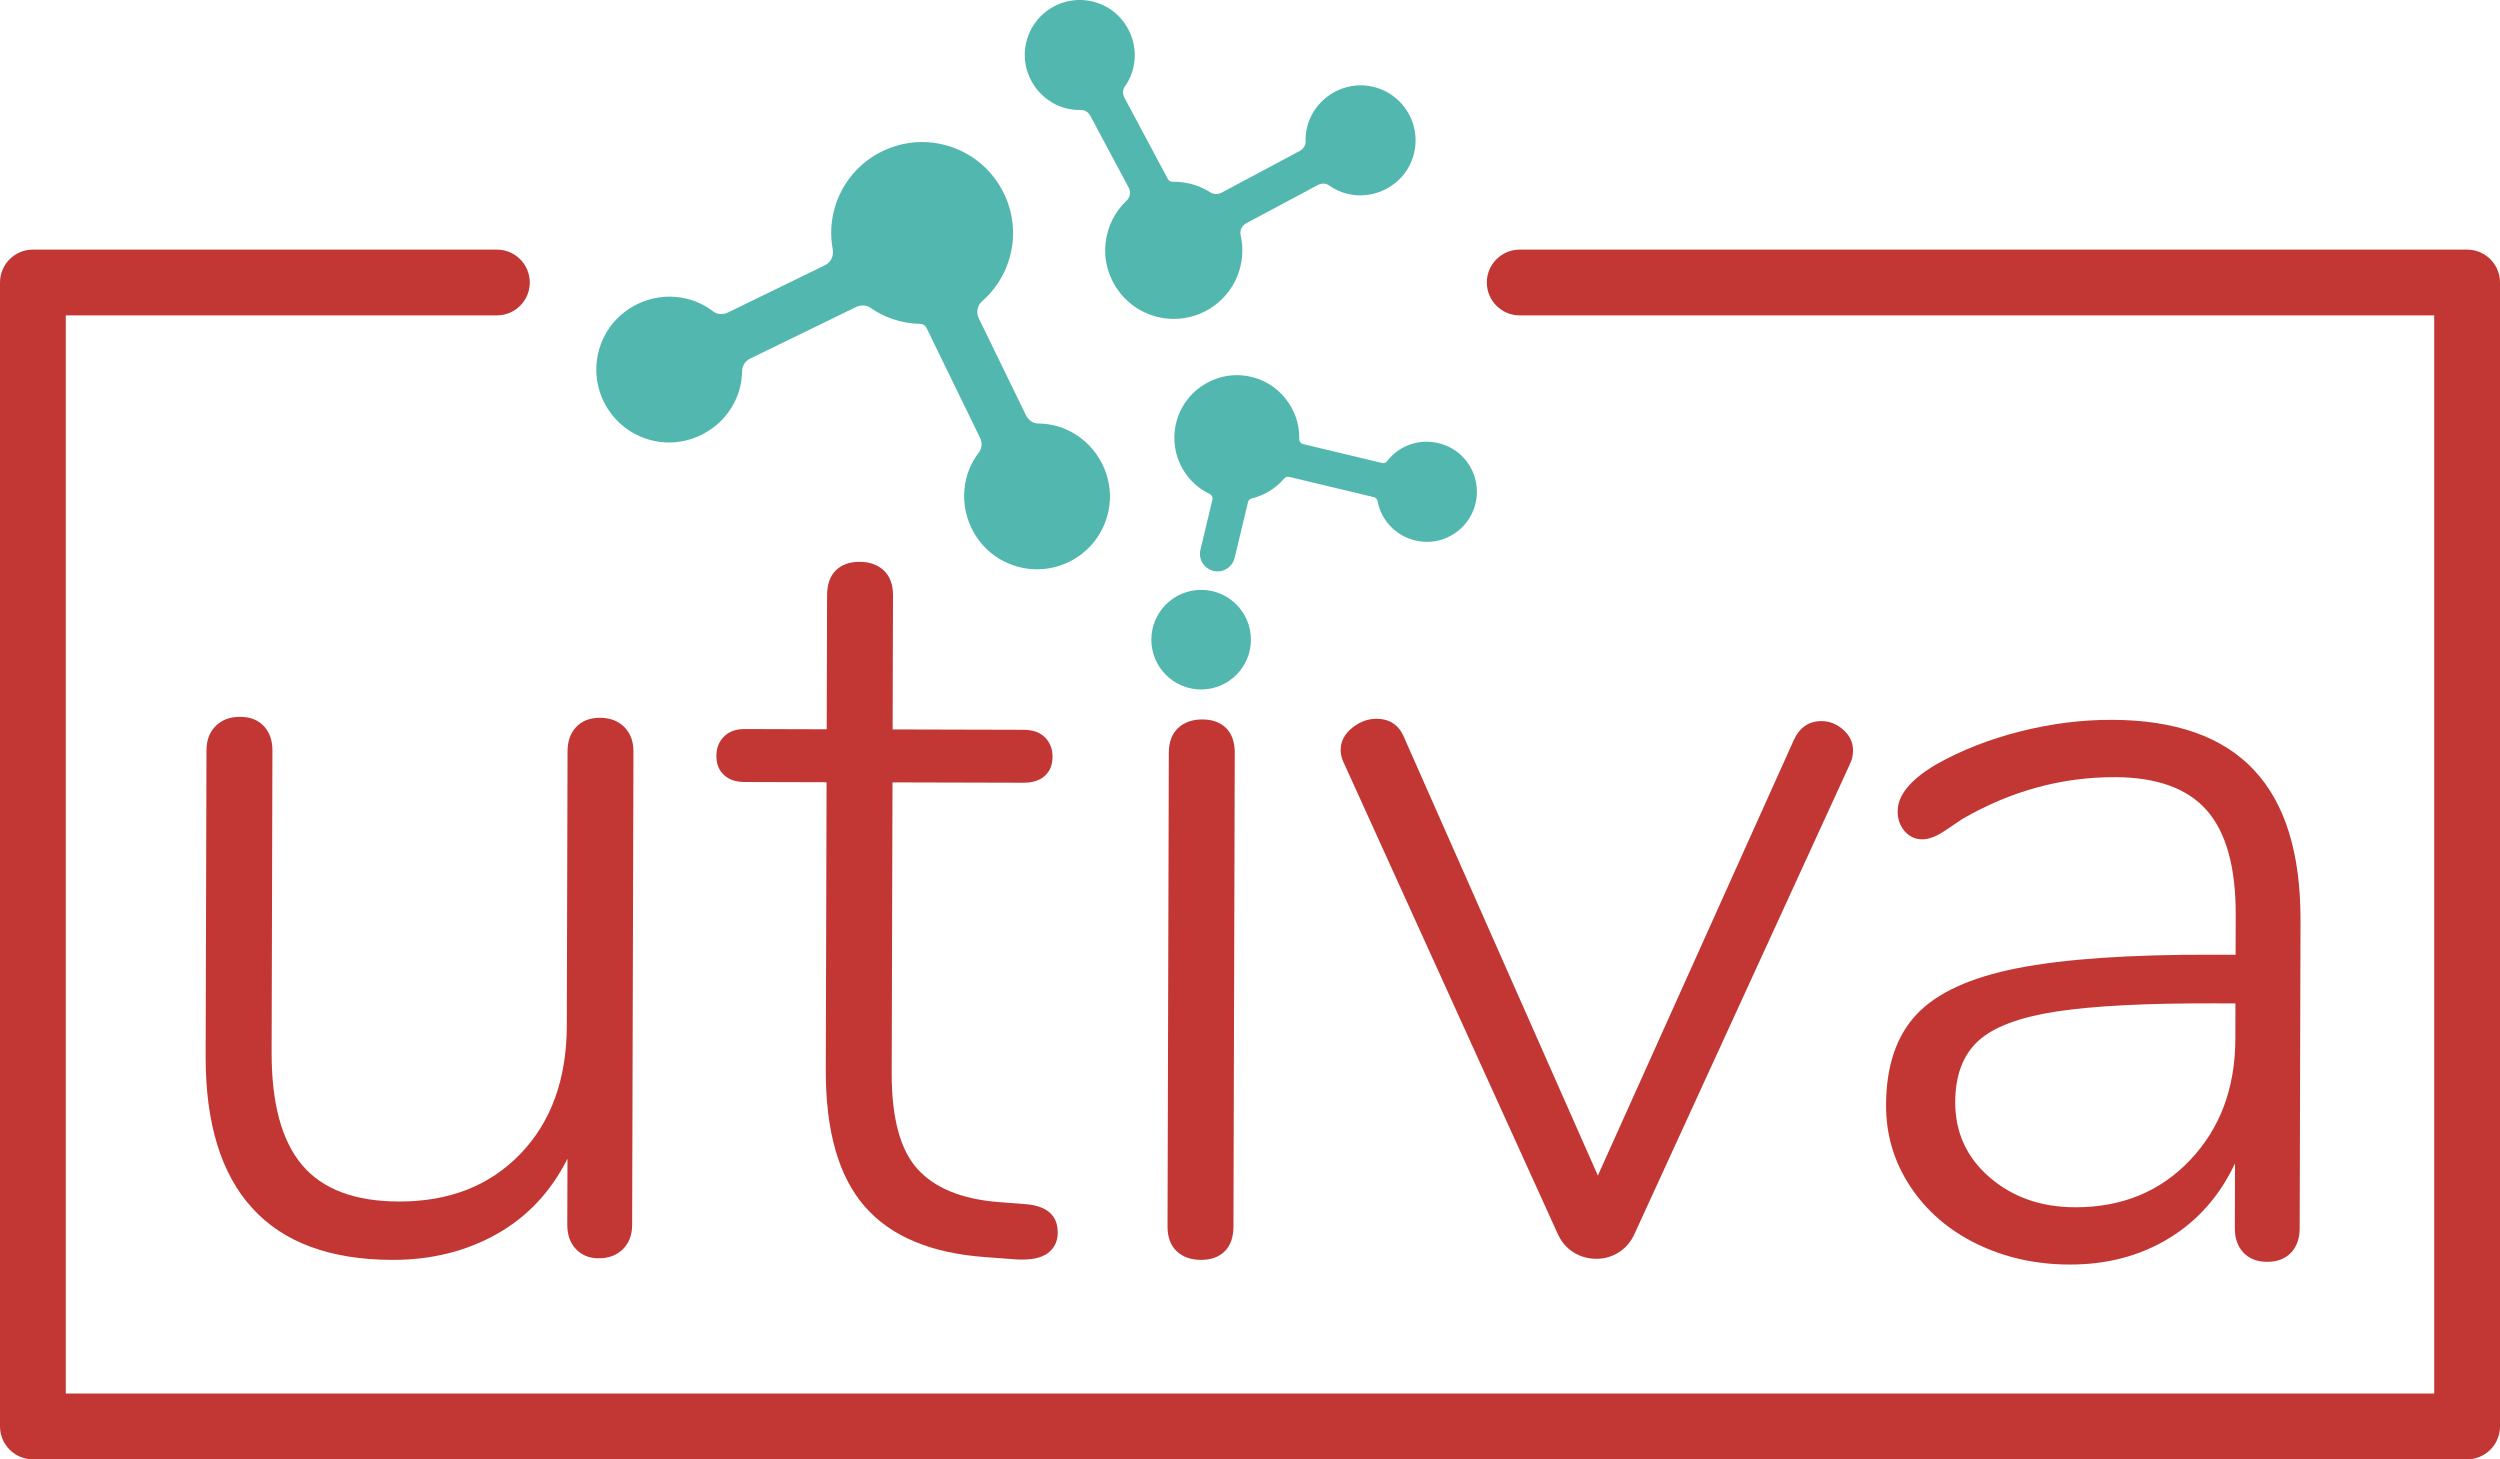 <svg viewBox="0 0 1080 630.43" xmlns="http://www.w3.org/2000/svg" data-name="Layer 1" id="Layer_1">
  <defs>
    <style>
      .cls-1 {
        fill: #52b7af;
      }

      .cls-1, .cls-2 {
        stroke-width: 0px;
      }

      .cls-2 {
        fill: #c23734;
      }
    </style>
  </defs>
  <path d="m465.2,188.02c-5.37-3.51-11.08-5.01-16.67-5.07-2.27-.02-4.27-1.46-5.27-3.5-4.37-8.98-15.64-32.1-20.43-41.94-1.23-2.52-.65-5.55,1.46-7.4,6.69-5.86,11.52-14.08,12.98-24.03,2.44-16.65-6.57-33.46-21.74-40.75-21.6-10.39-46.74.54-54.32,22.53-2.3,6.67-2.67,13.52-1.45,19.98.52,2.77-.89,5.52-3.42,6.76l-41.89,20.41c-2.04,1-4.53.91-6.34-.47-4.43-3.4-9.86-5.73-16.24-6.28-12.68-1.09-25.24,5.81-30.9,17.2-9.29,18.7,1.5,40.87,21.95,45.09,12.46,2.57,25.64-3.06,32.6-13.71,3.51-5.37,5.02-11.09,5.08-16.68.02-2.27,1.49-4.29,3.53-5.28l45.63-22.23c2.03-.99,4.48-.94,6.33.35,2.85,1.98,6.01,3.62,9.45,4.8,3.95,1.36,7.96,2.02,11.92,2.1,1.19.02,2.26.66,2.78,1.73,3.65,7.49,18.07,37.09,23.14,47.5.99,2.04.89,4.5-.49,6.3-3.4,4.43-5.73,9.86-6.28,16.25-1.09,12.67,5.81,25.23,17.21,30.89,18.7,9.29,40.87-1.51,45.08-21.96,2.57-12.46-3.06-25.64-13.72-32.6" class="cls-1"></path>
  <path d="m454.24,44.15c4.14,2.49,8.49,3.47,12.71,3.36,1.71-.04,3.26.98,4.07,2.5,3.55,6.64,12.68,23.76,16.57,31.04,1,1.87.65,4.16-.89,5.61-4.88,4.6-8.29,10.93-9.12,18.47-1.38,12.62,5.89,25.03,17.52,30.11,16.57,7.23,35.22-1.71,40.32-18.49,1.55-5.09,1.64-10.26.54-15.1-.47-2.07.52-4.19,2.39-5.19l31-16.55c1.51-.81,3.39-.81,4.79.18,3.44,2.44,7.59,4.04,12.42,4.28,9.58.47,18.86-5.08,22.81-13.83,6.48-14.35-2.27-30.76-17.8-33.37-9.47-1.59-19.24,3.02-24.19,11.24-2.49,4.14-3.47,8.49-3.36,12.71.05,1.71-1,3.27-2.52,4.08l-33.77,18.03c-1.5.8-3.35.83-4.78-.08-2.21-1.41-4.63-2.56-7.26-3.36-3.01-.92-6.05-1.3-9.04-1.25-.9.01-1.72-.43-2.15-1.23-2.96-5.54-14.65-27.45-18.77-35.16-.81-1.51-.8-3.37.19-4.77,2.44-3.43,4.04-7.59,4.28-12.42.47-9.58-5.08-18.86-13.83-22.81-14.35-6.48-30.76,2.28-33.37,17.8-1.59,9.47,3.02,19.24,11.25,24.19" class="cls-1"></path>
  <path d="m269.71,314.1c2.63,2.66,3.95,6.16,3.94,10.52l-.56,204.52c0,4.36-1.35,7.87-3.99,10.5-2.66,2.64-6.17,3.95-10.52,3.94-4.05,0-7.32-1.35-9.8-4-2.49-2.65-3.72-6.15-3.71-10.52l.08-28.48c-7.2,14.3-17.43,25.17-30.67,32.6-13.26,7.43-28.28,11.13-45.09,11.09-26.78-.08-46.91-7.52-60.41-22.35-13.51-14.82-20.21-36.71-20.14-65.66l.36-132.15c.01-4.36,1.34-7.86,4-10.5,2.64-2.64,6.15-3.95,10.52-3.94,4.36.01,7.77,1.35,10.26,4,2.48,2.66,3.72,6.16,3.71,10.52l-.35,130.28c-.06,22.11,4.33,38.38,13.18,48.83,8.84,10.46,22.76,15.7,41.75,15.76,21.78.06,39.31-6.82,52.59-20.64,13.27-13.81,19.94-32.24,20-55.28l.32-118.61c.01-4.36,1.26-7.86,3.76-10.5,2.5-2.63,5.92-3.95,10.28-3.94,4.35.01,7.85,1.35,10.5,4" class="cls-2"></path>
  <path d="m456.95,532.45c0,3.73-1.42,6.7-4.23,8.86-2.81,2.17-7.33,3.09-13.55,2.77l-13.07-.97c-23.66-1.62-41.15-8.9-52.48-21.85-11.33-12.94-16.96-32.65-16.88-59.12l.34-124.21-35.49-.1c-3.73-.01-6.69-1.02-8.86-3.06-2.18-2.03-3.26-4.75-3.25-8.18,0-3.43,1.1-6.22,3.29-8.4,2.18-2.17,5.14-3.26,8.88-3.24l35.49.1.16-57.9c.01-4.67,1.26-8.24,3.76-10.73,2.5-2.48,5.92-3.72,10.28-3.71,4.36,0,7.85,1.27,10.5,3.76,2.64,2.5,3.95,6.08,3.94,10.75l-.16,57.9,56.5.15c4.04,0,7.15,1.11,9.33,3.29,2.17,2.19,3.25,4.99,3.25,8.41-.01,3.43-1.11,6.15-3.29,8.16-2.19,2.02-5.3,3.02-9.35,3.01l-56.5-.15-.34,125.61c-.05,19.3,3.65,33.09,11.09,41.35,7.45,8.27,19.11,13.06,34.98,14.34l12.6.97c8.71.96,13.06,5.02,13.04,12.18" class="cls-2"></path>
  <path d="m508.31,540.51c-2.64-2.5-3.95-6.08-3.94-10.75l.56-204.52c.01-4.67,1.35-8.24,4-10.73,2.65-2.48,6.16-3.72,10.52-3.71,4.35.01,7.77,1.27,10.26,3.76,2.48,2.5,3.72,6.08,3.7,10.75l-.56,204.52c0,4.67-1.27,8.25-3.76,10.73-2.5,2.48-5.93,3.72-10.28,3.71-4.36-.01-7.86-1.27-10.5-3.76" class="cls-2"></path>
  <path d="m787,311.53c3.42,0,6.53,1.27,9.33,3.76,2.8,2.5,4.19,5.46,4.18,8.89,0,2.18-.48,4.2-1.42,6.06l-93.01,202.87c-1.57,3.43-3.83,6.06-6.79,7.92-2.97,1.86-6.16,2.78-9.58,2.77-3.73,0-7.08-.95-10.03-2.83-2.96-1.87-5.21-4.52-6.75-7.96l-92.37-203.38c-.93-1.87-1.39-3.74-1.39-5.61.01-3.74,1.66-6.92,4.93-9.56,3.28-2.63,6.78-3.95,10.52-3.94,5.91.02,9.95,2.83,12.12,8.44l83.54,188.88,84.57-187.96c2.5-5.6,6.56-8.38,12.16-8.37" class="cls-2"></path>
  <path d="m946.15,501.13c12.95-13.66,19.46-31.07,19.52-52.24l.04-15.41-8.87-.03c-29.88-.08-52.77,1.1-68.65,3.55-15.88,2.45-27.1,6.7-33.66,12.75-6.55,6.05-9.84,14.84-9.87,26.36-.04,13.07,4.91,23.91,14.85,32.49,9.94,8.59,22.22,12.9,36.85,12.94,20.23.06,36.83-6.74,49.79-20.41m27.54-168.5c13.51,14.36,20.21,36.01,20.13,64.96l-.36,133.08c-.01,4.36-1.27,7.86-3.76,10.5-2.5,2.63-5.93,3.95-10.28,3.94-4.36,0-7.78-1.35-10.26-3.99-2.49-2.65-3.72-6.16-3.71-10.52l.08-28.02c-6.58,13.99-16.1,24.79-28.57,32.38-12.47,7.59-26.81,11.37-42.99,11.32-14.63-.04-28.01-3.04-40.13-8.98-12.12-5.94-21.68-14.22-28.65-24.83-6.98-10.6-10.45-22.28-10.41-35.05.04-16.81,4.43-29.87,13.18-39.19,8.73-9.32,23.23-15.97,43.48-19.96,20.25-3.99,48.42-5.94,84.54-5.84l9.8.03.05-17.28c.05-20.55-4.11-35.58-12.49-45.1-8.37-9.52-21.6-14.3-39.65-14.35-23.04-.06-45.01,5.95-65.89,18.03-.93.63-3.36,2.25-7.25,4.88-3.9,2.64-7.25,3.95-10.05,3.95-3.12,0-5.68-1.19-7.7-3.53-2.02-2.34-3.02-5.22-3.01-8.65.02-6.84,5.48-13.53,16.4-20.04,10.91-6.19,23.06-10.98,36.46-14.37,13.39-3.39,26.63-5.07,39.71-5.03,27.39.07,47.84,7.3,61.34,21.65" class="cls-2"></path>
  <path d="m1065.79,107.83h-409.27c-7.84,0-14.21,6.37-14.21,14.21s6.37,14.21,14.21,14.21h395.06v465.75H28.42V136.25h186.24c7.84,0,14.21-6.37,14.21-14.21s-6.37-14.21-14.21-14.21H14.21c-7.84,0-14.21,6.37-14.21,14.21v494.18c0,7.84,6.37,14.21,14.21,14.21h1051.58c7.84,0,14.21-6.37,14.21-14.21V122.04c0-7.84-6.37-14.21-14.21-14.21" class="cls-2"></path>
  <path d="m632.62,198.14c-5.5-6.34-14.61-8.84-22.64-6.38-4.63,1.42-8.16,4.11-10.71,7.43-.53.69-1.35,1.03-2.19.83-5.72-1.37-27.85-6.67-34.2-8.19-1-.24-1.64-1.15-1.61-2.18.15-7.05-2.42-14.26-8.22-19.99-7.03-6.93-17.78-9.4-27.12-6.22-17.12,5.83-23.48,25.35-14.62,39.8,2.8,4.57,6.75,7.98,11.24,10.15.94.45,1.46,1.45,1.22,2.46l-5.18,21.63c-.99,4.15,1.63,8.31,5.81,9.2,4.03.85,8-1.66,8.96-5.66l5.78-24.12c.19-.8.81-1.38,1.61-1.58,2.64-.64,5.24-1.69,7.69-3.19,2.45-1.5,4.55-3.34,6.32-5.41.53-.62,1.34-.91,2.14-.72l36.63,8.77c.84.2,1.44.89,1.6,1.74.79,4.22,2.8,8.33,6.46,11.74,6.03,5.64,15.14,7.42,22.79,4.31,13.93-5.67,18.1-23.07,8.25-34.44" class="cls-1"></path>
  <path d="m540.4,276.34c0,11.88-9.63,21.51-21.51,21.51s-21.51-9.63-21.51-21.51,9.63-21.51,21.51-21.51,21.51,9.63,21.51,21.51" class="cls-1"></path>
</svg>